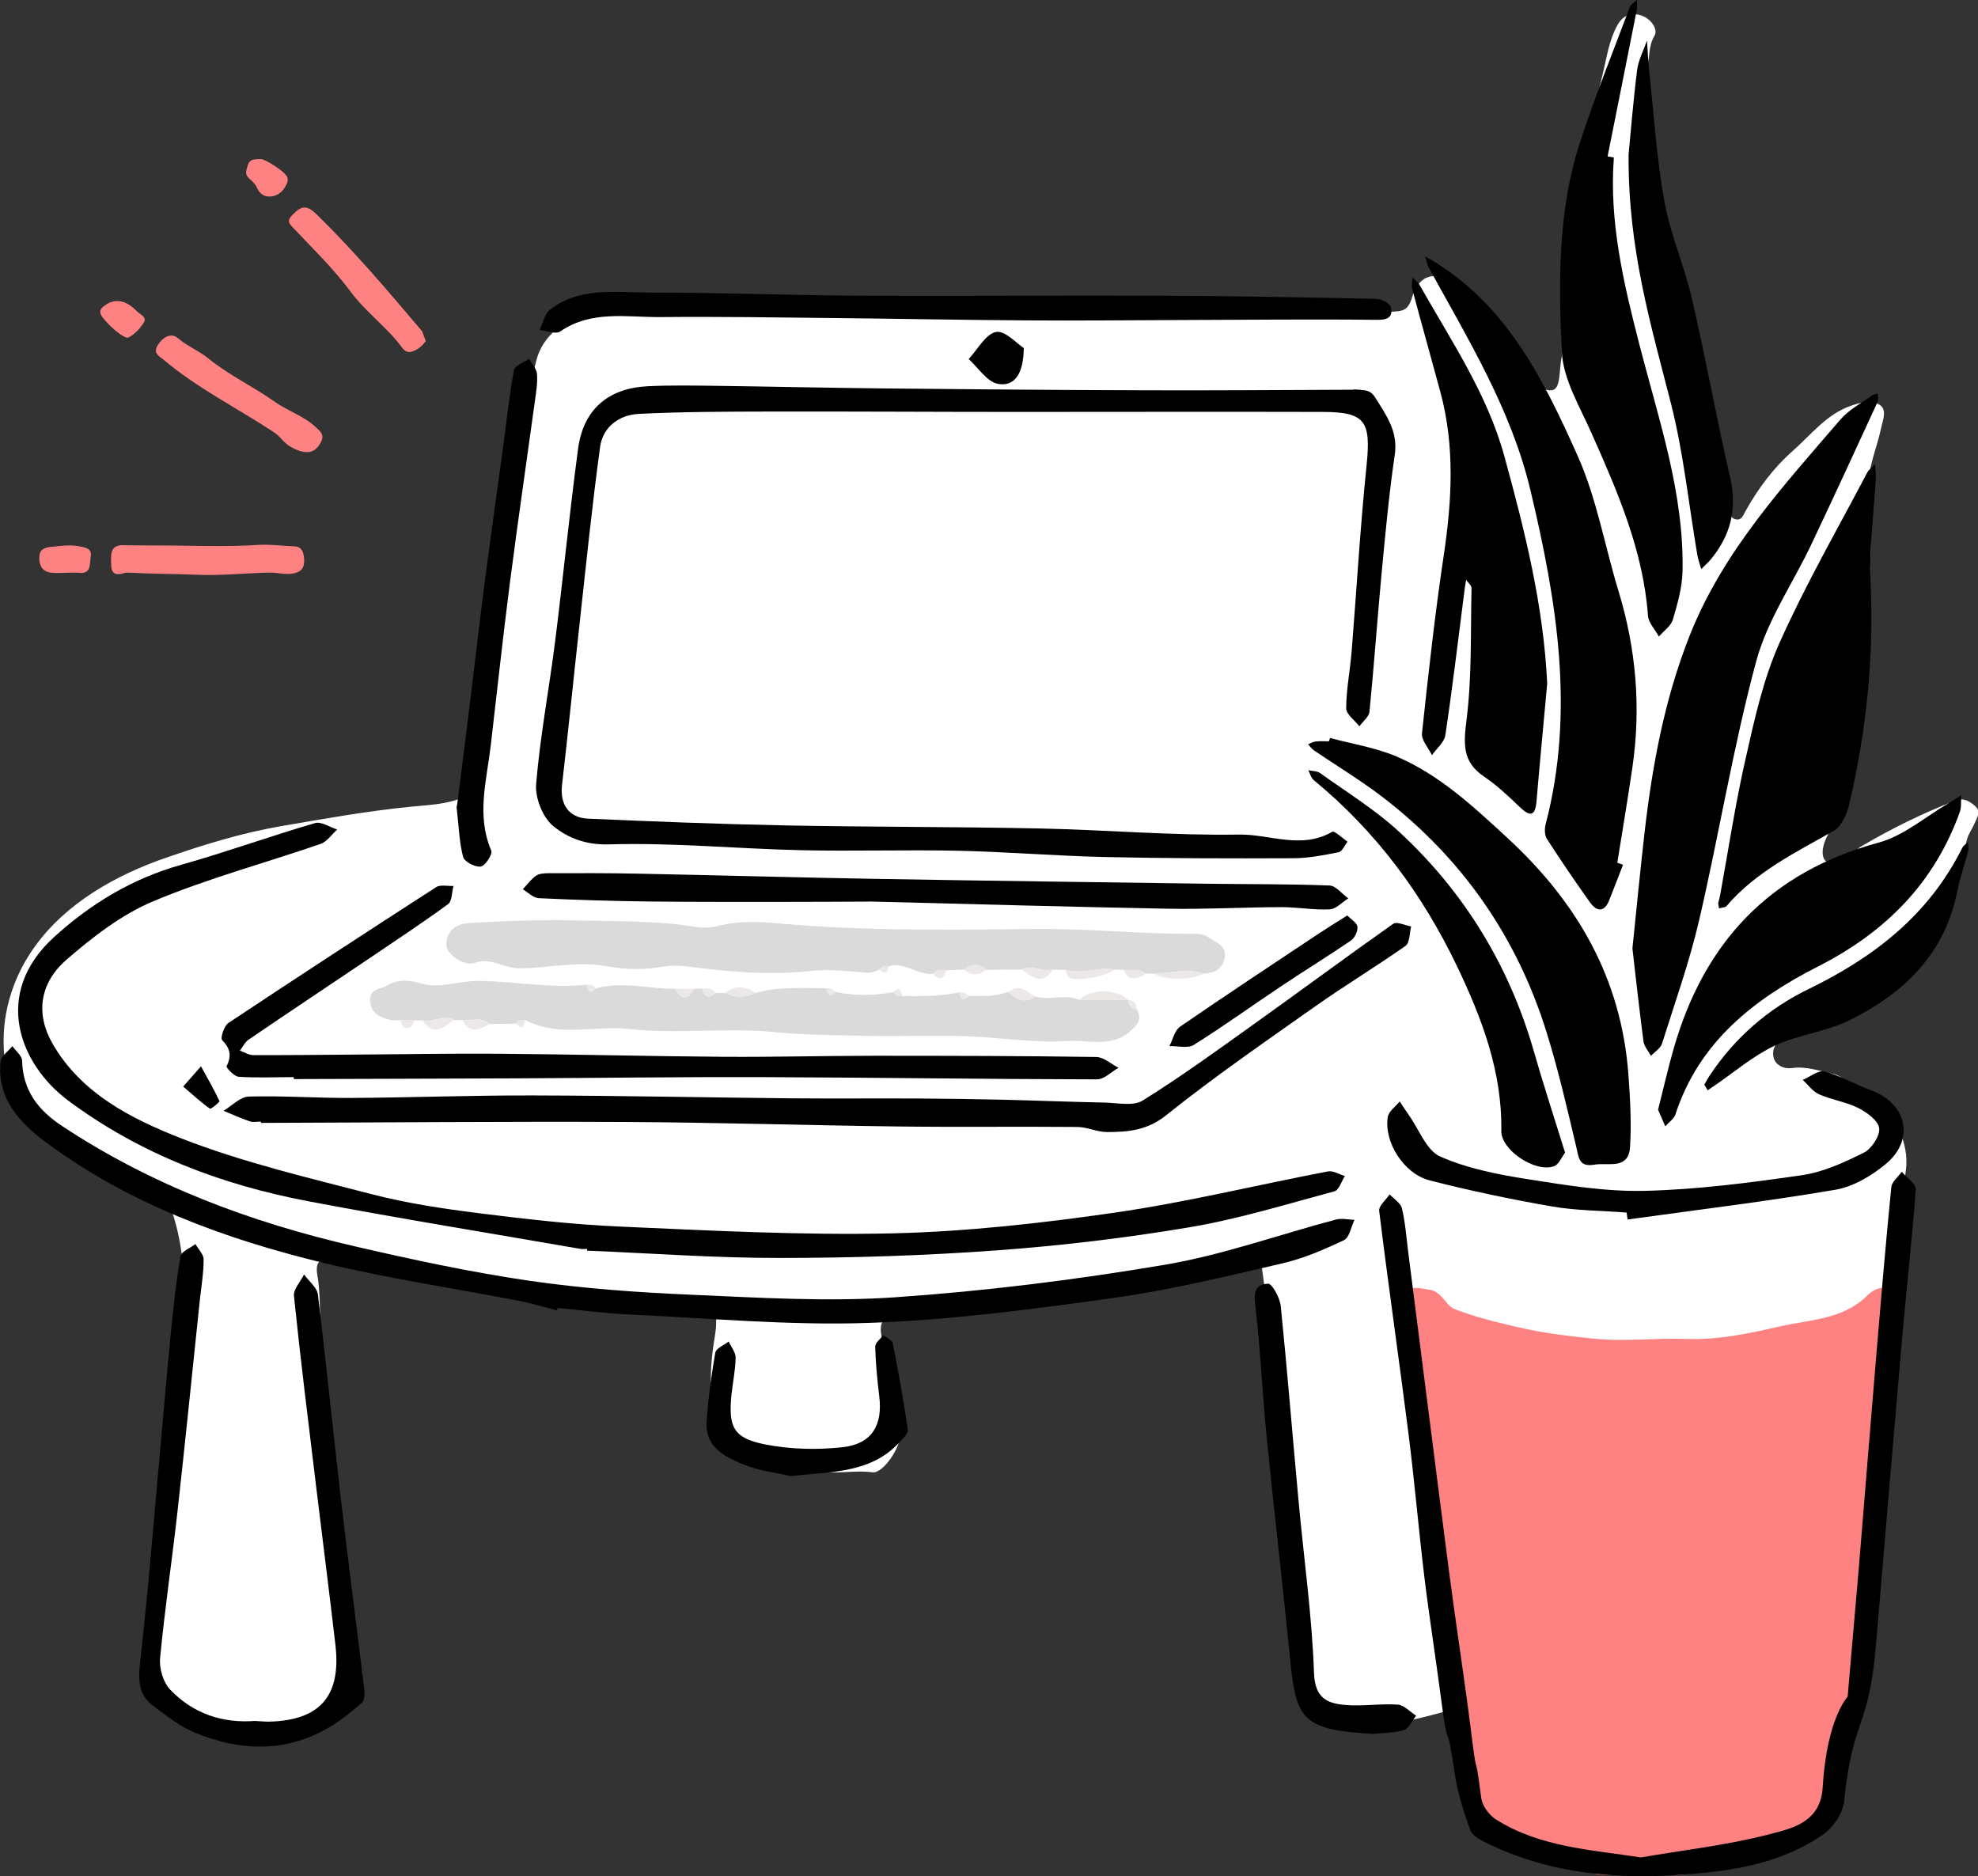 <svg xmlns="http://www.w3.org/2000/svg" id="_&#x30EC;&#x30A4;&#x30E4;&#x30FC;_2" data-name="&#x30EC;&#x30A4;&#x30E4;&#x30FC; 2" viewBox="0 0 213.98 202.95"><rect x="0" y="0" width="213.98" height="202.95" fill="#333333" stroke="none"/><defs><style>      .cls-1 {        fill: #ff8283;      }      .cls-1, .cls-2, .cls-3, .cls-4, .cls-5 {        stroke-width: 0px;      }      .cls-3 {        fill: #fff;      }      .cls-4 {        fill: #ede8e8;      }      .cls-5 {        fill: #dbdada;      }    </style></defs><g id="_&#x30EC;&#x30A4;&#x30E4;&#x30FC;_12" data-name="&#x30EC;&#x30A4;&#x30E4;&#x30FC; 12"><g><path class="cls-3" d="m88.17,159c2.11.6,4.16-.02,6.21.27,1.19.17,3.22-2.94,2.97-4.23-.68-3.52-1.34-7.05-2-10.58-.3-1.6.4-2.27,1.99-2.01,3.45.57,6.75-.42,10.02-1.14,3.57-.78,7.06-1.69,10.74-1.12.22.03.47-.02.68-.1,5.12-1.85,10.6-2.23,15.76-3.87,1.76-.56,1.87.07,2.04,1.42.4,3.18,1.12,6.33,1.33,9.52.31,4.81,1.4,9.52,1.52,14.36.07,2.75.78,5.5,1.09,8.28.48,4.36,1.68,8.64.54,13.12-.38,1.5.66,2.86,2.42,3.29,4.38,1.07,8.64.1,12.79-1.05,1.6-.45,1.73.06,1.67,1.1-.22,3.7.6,4.12.69,5.55.16,2.55.3,1.78,1.35,4.4-.29,1.67,0,0,1.2,2.33,2.63,0,4.76,1.51,7.24,1.94,4.17.73,8.22,1.63,12.61,1.5,4.1-.12,7.88-.85,11.54-2.26,3.56-1.37,4.87-2.15,5.03-6.66.13-3.57,1.11-2.15,1.84-4.09,1.25-3.33.84-2.71,1.14-6.25.34-3.99.78-7.97,1.04-11.97.19-3,.63-5.96.76-8.98.18-3.94,1.07-7.86,1.08-11.84.02-5.8,1.38-11.47,1.65-17.26.1-2.18.98-4.36,1.12-6.68.17-2.88-1.86-6.89-4.66-7.76-1.32-.41-1.92-1.78-3.31-2.07-1.46-.31-2.85-.84-4.42-.62-.86.12-1.88-.31-2.01-1.33-.13-1.07.64-1.92,1.65-1.95,2.93-.08,4.81-2.75,7.67-2.96.43-.03.93-.63,1.19-1.08,1.78-3.18,4.76-5.37,6.8-8.37,1.86-2.74,3.04-5.59,3.59-8.81.11-.67.58-1.28.86-1.93.27-.64.79-1.33.04-1.95-.61-.51-1.21-.9-2.16-.53-3.56,1.37-6.95,3.06-10.23,4.99-.2.12-.35.36-.56.44-1.06.45-2.13,1.96-3.12,1.14-.84-.7-.13-2.53.42-3.28,1.56-2.14,1.62-4.63,2.05-6.98.86-4.64,1.54-9.34,1.88-14.05.38-5.33.68-10.68.26-16.07-.17-2.11.87-4.31,1.32-6.48.19-.91.74-2.11-.27-2.62-.84-.43-1.99-.18-3.01.18-2.63.93-4.26,3.1-6.24,4.85-2.13,1.88-3.78,4.1-5.15,6.55-.22.4-.39.98-.98.89-.72-.11-.72-.75-.73-1.31-.1-5.25-1.8-10.14-3.07-15.16-1.24-4.88-2.51-9.74-4.21-14.48-.68-1.9-1.76-3.83-1.77-5.76-.03-4.06-.99-8.15.12-12.18.31-1.12.13-2.29.8-3.43.43-.72-.41-1.86-1.4-2.19-1.06-.35-1.98-.08-2.6,1.03-.91,1.63-1.14,3.4-1.57,5.17-1.06,4.32-1.98,8.71-2.58,13.05-.78,5.61-1.85,11.25-1.88,16.96,0,.24.05.49,0,.72-.32,1.28-.04,3.5-1.08,3.61-1.49.16-2.14-1.89-2.76-3.19-1.51-3.17-3.87-5.52-6.63-7.55-.32-.24-.68-.42-1-.66-2.12-1.6-3.95-1.2-4.72,1.34-.46,1.52-1.06,1.51-2.46,1.57-4.92.19-9.84-.08-14.76-.01-6.39.09-12.82.25-19.22-.1-7.38-.4-14.74-.62-22.1.4-3.38.47-6.7-.41-10.04-.69-4.99-.42-9.94-.07-14.91.11-1.1.04-2.21.26-3.24-.49-.33-.24-1.06-.37-1.36-.18-2.55,1.73-5.75,2.69-6.66,6.27-.95,3.73-2.01,7.37-1.66,11.34.14,1.53-.71,3.17-.67,4.87.12,5.36-1.32,10.55-1.89,15.82-.47,4.38-1.5,8.71-1.42,13.15.01.68-.28.84-.79,1.21-2.17,1.57-4.7,1.6-7.16,1.84-4.71.47-9.35,1.3-14.01,2.1-4.29.74-8.41,2.02-12.45,3.42-5.52,1.9-10.82,4.93-14.18,9.59-2.07,2.86-3.58,6.69-3.37,11.04.27,5.45,3.56,8.16,7.24,10.84,2.91,2.12,6.29,3.47,9.49,5.1.99.5,1.42,1.47,1.71,2.46,1.33,4.49,1.2,9.07.92,13.69-.19,3.1.15,6.25-.19,9.33-.43,3.81-.56,7.66-1.54,11.41-.37,1.43.72,2.97.1,4.6-.96,2.54-.37,5.39-1.53,7.99-.62,1.39.53,2.78,1.53,3.8,1.43,1.46,3.03,2.77,4.57,4.12.16.14.43.22.64.2,3.62-.32,7.43.43,10.73-1.86.64-.44,1.46-.67,2.22-.86,2.51-.62,3.32-1.65,2.69-4.11-.79-3.08-.65-6.35-1.36-9.3-1.01-4.14-1.06-8.31-1.82-12.42-.9-4.86-.82-9.77-1.12-14.67-.12-1.94-.03-3.92-.36-5.82-.28-1.61.47-1.82,1.52-1.37,2.91,1.26,6.09,1,9.05,1.74,2.84.71,5.7,1.01,8.57,1.34,5.15.6,10.16,2.16,15.51,1.57,1.95-.21,4.02.13,6.07-.26,2.15-.41,2.77.74,2.26,3.76-.55,3.24-.64,6.47.3,9.63.4,1.34.94,2.47,2.63,3.13,2.64,1.03,5.2,1.89,7.97,1.49Z"></path><path class="cls-1" d="m170.88,201.93c2.48,1.95,5.76-.06,8.97.76,2.17.55,4.81-.47,7.18-1.03,1.37-.32,2.69-.88,4.08-1.21,3.44-.82,6.76-4.03,6.96-8.96.19-4.82,1.81-1.24,2.23-6.03.29-3.23.84-3.91,1.04-7.18.5-8.23,1.71-16.41,2.36-24.63.19-2.44.59-4.89.52-7.37-.04-1.22.74-2.22,1.29-3.28.56-1.08.77-2.41-.42-3.22-1.05-.72-2.07-.64-3.17.44-2.65,2.58-6.27,2.53-9.62,3.32-3.25.76-6.57,1.42-9.81,1.3-3.36-.12-6.71.31-10.1-.03-2.77-.28-5.5-.61-8.19-1.24-2.32-.55-4.68-1.1-6.88-1.98-.95-.38-1.32-1.87-2.65-2.06-1.02-.14-2.16-.57-2.87.42-.57.81-.47,1.77.27,2.63.84.98.6,2.38.54,3.42-.1,1.66.39,3.11.62,4.65.51,3.4.65,6.84.92,10.26.22,2.72,1.09,5.44,1.32,8.2.33,3.87,1.16,7.67,1.5,11.55.26,2.95-.44,1.98.39,4.96.89,3.18.51-.37.99,2.95.31,2.16-.02,4.41,1.12,6.46.64,1.15.69,2.96,1.81,3.48,2.93,1.36,5.52,3.71,9.58,3.45Z"></path><path class="cls-1" d="m14.07,61.95c2.35.14,4.71.12,7.06.22,2.65.12,5.32-.16,7.98-.23.96-.03,1.88.33,2.88.03.85-.26.94-.84.91-1.48-.04-.64-.18-1.36-1.06-1.39-1.33-.05-2.63-.24-4-.15-2.65.17-5.34.12-8.02.08-2.14-.04-4.29,0-6.43-.06-1.59-.04-1.38,1.13-1.36,2.15.02,1.18.74,1.08,1.54.84.15-.04.32,0,.49,0Z"></path><path class="cls-1" d="m33.29,48.91c.64-.02,1.1-.44,1.45-1.14.38-.75-.11-1.12-.53-1.51-1.29-1.25-3.04-1.77-4.46-2.78-2.34-1.66-4.95-2.87-7.19-4.69-1.02-.84-2.29-1.33-3.33-2.22-.7-.6-1.59-.13-2.14.73-.59.92.1,1.19.64,1.64,3.66,3.09,7.96,5.21,11.92,7.83.66.43,1.08,1.18,1.81,1.57.53.29,1.04.57,1.82.57Z"></path><path class="cls-1" d="m45.66,35.83c-3.66-4.32-7.32-8.64-11.37-12.6-1.11-1.09-1.67-1.02-2.7.07-.4.43-.48.7-.02,1.19,2.17,2.31,4.48,4.52,6.35,7.05,1.64,2.22,3.89,3.8,5.52,5.99.22.3.49.59.94.55.73-.16,1.25-.6,1.68-1.19"></path><path class="cls-1" d="m7.2,61.96c.43,0,.87-.05,1.29,0,1.42.19,1.19-.98,1.32-1.7.17-.93-.5-1.02-1.29-1.17-1.04-.19-2.01-.02-3.02.07-.86.08-1.28.39-1.25,1.29.03.9.46,1.42,1.34,1.51.53.06,1.07,0,1.61,0,0,0,0,0,0-.01Z"></path><path class="cls-1" d="m28.19,17.2c-.74.03-1.19.03-1.38.67-.16.54-.38.99.16,1.45.32.27.66.6.82.97.33.8.96,1.07,1.68.94.77-.13,1.3-.72,1.6-1.45.07-.18.08-.44.01-.61-.28-.66-2.43-1.98-2.89-1.97Z"></path><path class="cls-1" d="m13.86,36.53c.67-.34,1.24-.93,1.67-1.59.43-.66-.36-.9-.69-1.24-1.23-1.27-2.39-1.46-3.51-.65-.51.37-.68.69-.22,1.3.66.86,2.17,2.23,2.75,2.18Z"></path><g><path class="cls-5" d="m123.95,105.31c.31,0,.62.01.94.02,1.77-.07,3.53-.6,5.3-.01,1.15-.04,2.05-.47,2.29-1.68.28-1.38-.97-1.66-1.76-2.25-.63-.46-1.37-.37-2.08-.37-4.66,0-9.31-.42-13.94-.51-3.66-.07-7.39.06-11.08.06-6.07,0-12.13-.07-18.21-.58-2.44-.21-5.17-.51-7.72.18-1.58.43-3.17-.08-4.69-.21-3.75-.33-7.53-.34-11.24-.4-3.69-.06-7.47.06-11.19.31-1.29.09-2.27.91-2.29,2.3-.02,1.07,1.94,2.39,3.06,1.99,1.75-.63,3.17.6,4.86.59,3.14-.02,6.28-.81,9.42-.23,2.05.38,4.04.41,6.12.05,1.53-.27,3.15.06,4.74.24,3.71.42,7.45.64,11.22.22,2-.23,4.07.05,6.1.19.53.04.92-.16,1.35-.33.25-.35.6-.42,1-.37,1.72-.47,3.11.95,4.76.84.39-.5.93-.43,1.47-.4.63-.02,1.26-.05,1.89-.07.81-.66,1.61-.69,2.4.03,1.28-.01,2.56-.02,3.84-.04,1.13-.58,2.25.3,3.38.03.46,0,.91,0,1.37.01,1.79.51,3.57-.36,5.36-.02.29,0,.59,0,.88,0,.79.3,1.71-.2,2.44.43Z"></path><path class="cls-5" d="m116.73,108.16c-1.54-.7-3.21.14-4.77-.38-1.14.91-2.01.23-2.87-.49-1.4.53-2.86.46-4.32.47-.69.72-.85.17-.99-.42-2.04.45-4.11.44-6.18.42-.39.01-.75-.07-.98-.43-2.08.39-4.16.41-6.24-.03-.68.74-.85.19-.99-.4-2.56,0-5.14-.19-7.65.51-1.12.53-2.23.53-3.35,0-.32,0-.65,0-.97,0-.76.68-1.23.47-1.47-.47-.3.01-.59.02-.89.03-.67,1.26-1.33,1.25-1.99-.01-2.87.04-5.73-.85-8.6-.04-.67.71-.84.18-1-.4-3.93.44-7.82-.38-11.73-.41-2.04-.02-4.17.86-6.14.29-1.4-.4-2.5-.5-3.71.21-.76.44-1.99.31-1.84,1.76.13,1.32,1.09,1.66,2.11,1.94.38.1.79.04,1.19.06.5,0,.99,0,1.49.01.3,0,.6,0,.89,0,1.14.25,2.25-.66,3.39-.05.31.01.62.02.92.03.98.07,2.04-.41,2.91.41.96-.02,1.93-.03,2.89-.04.25-.35.6-.42.99-.38,3.63,1.91,7.54.54,11.3.97,5.16.58,10.33-.19,15.53.32,3.37.33,6.93.35,10.38.42,3.73.08,7.47-.12,11.22.07,3.45.18,6.96.71,10.31.48,2.1-.14,4.7.77,6.73-1.08.86-.78,1.26-1.35.65-2.37-.59-.07-.88-.41-.9-.99h0c-1.77,0-3.55-.01-5.32-.02Z"></path><path class="cls-4" d="m120.63,104.88c-1.79-.34-3.57.53-5.36.02.12.29.15.68.37.85.64.49,4.25-.17,4.99-.87Z"></path><path class="cls-4" d="m116.73,108.16c1.77,0,3.55.02,5.32.02-1.2-1.25-4-1.26-5.32-.02Z"></path><path class="cls-4" d="m130.2,105.32c-1.77-.59-3.54-.06-5.3.01.91.73,4.05.72,5.3-.01Z"></path><path class="cls-4" d="m113.9,104.89c-1.13.27-2.25-.61-3.38-.03,1.12.81,2.24,1.82,3.38.03Z"></path><path class="cls-4" d="m49.11,110.35c-1.14-.61-2.26.29-3.39.05,1.16,1.75,2.27.77,3.39-.05Z"></path><path class="cls-4" d="m109.09,107.3c.86.72,1.73,1.4,2.87.49-.89-.57-1.73-1.4-2.87-.49Z"></path><path class="cls-4" d="m78.38,107.42c1.12.53,2.23.52,3.35,0-1.12-.83-2.23-.81-3.35,0Z"></path><path class="cls-4" d="m52.95,110.79c-.88-.82-1.93-.33-2.91-.41.78,1.51,1.84.99,2.91.41Z"></path><path class="cls-4" d="m106.68,104.89c-.79-.72-1.59-.69-2.4-.03.79.72,1.59.69,2.4.03Z"></path><path class="cls-4" d="m123.95,105.31c-.73-.63-1.65-.13-2.44-.43.6,1.35,1.49,1.08,2.44.43Z"></path><path class="cls-4" d="m73.06,106.97c.66,1.26,1.32,1.27,1.99.01-.66,0-1.33,0-1.99-.01Z"></path><path class="cls-4" d="m102.39,104.93c-.53-.03-1.08-.1-1.47.4.74.79,1.2.56,1.47-.4Z"></path><path class="cls-4" d="m75.94,106.95c.24.94.71,1.15,1.47.47-.35-.59-.91-.51-1.47-.47Z"></path><path class="cls-4" d="m44.82,110.39c-.5,0-.99,0-1.49-.01.09.37.16.76.62.82.6.08.75-.35.86-.81Z"></path><path class="cls-4" d="m96.17,104.49c-.4-.05-.75.02-1,.37.67.76.83.19,1-.37Z"></path><path class="cls-4" d="m63.46,106.53c.15.58.33,1.11,1,.4-.24-.37-.59-.46-1-.4Z"></path><path class="cls-4" d="m96.61,107.34c.23.35.59.44.98.43-.13-.58-.27-1.17-.98-.43Z"></path><path class="cls-4" d="m89.38,106.91c.15.59.31,1.14.99.4-.24-.36-.59-.44-.99-.4Z"></path><path class="cls-4" d="m103.78,107.35c.15.58.3,1.13.99.42-.23-.37-.59-.46-.99-.42Z"></path><path class="cls-4" d="m122.05,108.18c.01.59.31.93.9.99.04-.64-.28-.95-.9-.99Z"></path><path class="cls-4" d="m56.83,110.36c-.39-.04-.75.03-.99.38.67.77.83.19.99-.38Z"></path></g><g><path class="cls-2" d="m146.42,42.16c-8.68.03-15.65.09-22.63.06-9.36-.03-18.73-.1-28.09-.2-6.01-.06-12.02-.2-18.03-.28-2.53-.03-5.06-.08-7.58.04-4.29.21-6.98,2.5-7.55,6.75-.93,6.92-1.61,13.88-2.48,20.81-.65,5.16-1.63,10.29-2.06,15.47-.13,1.5.72,3.64,1.86,4.56,1.59,1.29,3.53,2.05,6.06,1.97,6.87-.2,13.76.47,20.65.63,5.7.13,11.41-.06,17.12.06,5.28.12,10.55.56,15.83.68,6.79.15,13.58.16,20.37.13,1.65,0,3.31-.33,4.93-.65.38-.08.64-.74.96-1.14-.57-.38-1.41-1.22-1.67-1.07-3.31,1.94-6.74.25-10.07.3-7.19.12-14.38-.51-21.58-.66-9.16-.19-18.33-.15-27.49-.33-7.12-.14-14.23-.42-21.34-.73-2.13-.09-3.07-1.58-2.83-3.64.67-5.75,1.24-11.51,1.88-17.27.71-6.44,1.36-12.89,2.24-19.31.3-2.18,2.09-3.47,4.2-3.57,4.66-.23,9.34-.24,14.02-.25,8.88-.02,17.76.04,26.64.04,11.1,0,22.21-.03,33.31,0,4.62.01,5.23,1.01,4.75,5.74-.69,6.71-1.08,13.46-1.62,20.18-.17,2.05-.58,4.1-.59,6.14,0,.65.93,1.3,1.43,1.95.38-.53,1.03-1.02,1.09-1.58.49-4.94.84-9.9,1.3-14.85.41-4.3.8-8.61,1.43-12.89.31-2.09-.45-3.61-1.49-5.26-1.05-1.67-.9-1.77-2.97-1.87Z"></path><path class="cls-2" d="m177.51,200.93c-5.5-.85-10.92-1.11-15.68-4.11-.74-.47-1.48-1.48-1.59-2.32-.78-6.02-.34-1.09-1.09-7.12-.72-5.77-1.63-11.52-2.38-17.29-1.5-11.55-2.95-23.1-4.43-34.65-.2-1.58-.31-3.18-.68-4.72-.14-.58-.87-1.02-1.33-1.52-.4.6-1.2,1.25-1.13,1.8.99,8.04,2.15,16.05,3.17,24.09.66,5.19,1.1,10.41,1.73,15.6.54,4.4,1.24,8.79,1.81,13.19.82,6.27.53,1.57,1.44,7.82.31,2.14.96,4.26,1.72,6.29.25.67,1.26,1.15,2.02,1.51,7.49,3.57,15.37,3.92,23.47,3.07,4.56-.47,8.9-1.51,12.67-4.12,1.08-.75,2.13-2.29,2.26-3.56.95-9.29,2.66-7.62,3.45-16.93.95-11.21,1.89-22.43,2.87-33.64.46-5.22,1.06-10.43,1.44-15.66.04-.59-.98-1.26-1.52-1.9-.39.55-1.07,1.08-1.13,1.67-.6,6.07-1.12,12.16-1.63,18.24-.64,7.59-1.24,15.19-1.87,22.78-.44,5.22-.78,8.85-1.22,14.07-.61.75-2.32,3.4-2.7,9.81-.22,3.77-3.23,4.44-5.71,5.08-4.56,1.19-9.3,1.72-13.96,2.52Z"></path><path class="cls-2" d="m63.48,135.29c6.94.28,13.89.8,20.83.79,7.85,0,15.71-.25,23.54-.82,6.97-.51,13.94-1.34,20.84-2.5,5.29-.89,10.47-2.49,15.67-3.89.49-.13.76-1.08,1.13-1.65-.61-.18-1.28-.61-1.84-.5-7.69,1.47-15.32,3.34-23.06,4.46-7.96,1.15-16.02,2.05-24.06,2.24-9.79.22-19.6-.3-29.39-.73-5.12-.22-10.24-.81-15.33-1.45-3.88-.49-7.79-1.07-11.57-2.05-6.94-1.8-13.99-3.45-20.64-6.05-5.38-2.11-10.81-4.84-13.92-10.25-1.83-3.19-1.43-6.52,1.53-9.09,2.84-2.46,5.96-4.88,9.38-6.31,5.86-2.46,12.06-4.12,18.09-6.2.7-.24,1.2-1.02,1.8-1.56-.81-.25-1.73-.89-2.41-.69-4.85,1.42-9.61,3.14-14.47,4.51-5.26,1.48-9.75,4.18-13.74,7.81-6.72,6.1-3.79,13.73,1.51,17.69,7.77,5.79,16.62,9.13,26.05,10.91,9.77,1.85,19.58,3.44,29.37,5.14.23.04.48,0,.72,0,0,.06,0,.13,0,.19Z"></path><path class="cls-2" d="m176.59,102.55c.33,2.88.73,6.49,1.2,10.09.07.55.53,1.06.81,1.58.41-.44,1.04-.82,1.2-1.34,1.4-4.44,2.97-8.84,4.02-13.37,2.16-9.29,3.68-18.75,6.16-27.95,1.19-4.45,3.98-8.46,5.98-12.69,2.43-5.13,4.81-10.29,7.18-15.44.11-.24,0-.57,0-.86-.22.07-.48.1-.66.23-1.15.84-2.49,1.53-3.39,2.59-6.2,7.21-12.67,14.25-16.27,23.28-2.74,6.89-4.08,14.12-4.92,21.45-.44,3.88-.82,7.76-1.3,12.43Z"></path><path class="cls-2" d="m174.96,93.32c.55-3.43,1.13-6.85,1.63-10.28.95-6.48.41-12.84-1.5-19.1-1.49-4.88-2.36-10.02-4.42-14.63-3.61-8.06-7.52-16.09-15.51-21-.32-.2-.65-.37-.98-.55.13.4.19.84.39,1.2,4.24,7.74,8.89,15.28,10.98,24.02,2.86,11.98,4.86,23.97,1.65,36.22-.12.48-.11,1.15.14,1.54,1.5,2.33,3.06,4.63,4.67,6.88.74,1.03,1.56,1.09,2.09-.27.5-1.27.99-2.53,1.48-3.8-.21-.07-.41-.15-.62-.22Z"></path><path class="cls-2" d="m60.29,141.49c2.6.24,5.19.59,7.79.71,8.6.39,17.22,1.2,25.81.91,8.89-.3,17.78-1.48,26.6-2.71,6.14-.85,12.2-2.34,18.26-3.74,2.29-.53,4.5-1.49,6.63-2.5.6-.28.78-1.44,1.15-2.2-.66-.02-1.37-.2-1.98-.04-6.21,1.64-12.31,3.85-18.61,4.91-9.61,1.62-19.32,2.83-29.03,3.5-7.33.51-14.75.05-22.11-.27-5.85-.25-11.73-.67-17.52-1.51-6.35-.93-12.65-2.28-18.91-3.73-11.26-2.59-21.97-6.6-31.68-13.03-2.58-1.71-4.22-3.84-4.3-7.05-.01-.53-.68-1.05-1.05-1.57-.44.55-1.22,1.07-1.28,1.66-.4,4.03,2.07,6.64,4.95,8.77,8.95,6.63,19.23,10.4,29.92,13,6.99,1.7,14.14,2.75,21.21,4.12,1.39.27,2.74.68,4.11,1.03l.06-.25Z"></path><path class="cls-2" d="m167.38,74.02c-.39-8.47-2.42-16.59-4.63-24.64-1.84-6.73-5.76-12.52-9.16-18.52-.18-.33-.52-.56-.79-.84-.01.41-.13.84-.03,1.22,1,3.74,2.05,7.46,3.06,11.2,1.57,5.84,1.24,11.69.36,17.6-.96,6.4-1.67,12.85-2.36,19.29-.08.74.7,1.57,1.08,2.36.5-.72,1.34-1.39,1.45-2.17.79-5.29,1.42-10.6,2.1-15.9.04-.3.1-.6.15-.89.2.3.59.6.58.9-.11,4.73.05,9.49-.53,14.16-.32,2.59-.53,4.58,1.86,6.2,1.37.93,2.61,2.08,3.81,3.24,1.17,1.13,1.75,1.17,1.9-.64.35-4.19.76-8.38,1.14-12.57Z"></path><path class="cls-2" d="m185.87,97.68c.02.12.05.35.09.58.28-.08.67-.07.83-.26,3.17-3.71,7.46-5.78,11.59-8.13.83-.47,1.41-1.78,1.65-2.8,1.87-7.9,2.7-15.9,2.33-24.05-.17-3.79.37-7.6.57-11.41.02-.47-.06-.94-.09-1.41-.3.32-.68.6-.87.97-3.21,6.11-6.67,12.11-9.48,18.41-1.76,3.94-2.7,8.29-3.66,12.53-1.11,4.87-1.85,9.83-2.75,14.75-.04.24-.11.47-.2.81Z"></path><path class="cls-2" d="m143.76,80.19c-.48,0-.96-.03-1.43.02-.28.03-.55.19-.82.3.2.22.37.48.6.64,2.48,1.69,5.06,3.24,7.44,5.06,8.59,6.59,14.53,15.1,17.75,25.43,1.27,4.07,2.23,8.24,3.21,12.39.28,1.18.28,2.25,1.96,1.96,1.52-.26,3.72.6,3.87-1.94.16-2.59.01-5.21-.18-7.81-.76-10.35-5.5-18.6-13.07-25.58-3.71-3.42-7.35-6.83-12-8.82-2.27-.97-4.8-1.36-7.21-2.01-.04.12-.07.24-.11.35Z"></path><path class="cls-2" d="m173.91,16.91c1.05-5.26,2.11-10.53,3.15-15.8.07-.36.02-.74.03-1.11-.27.26-.66.47-.78.78-1.84,4.9-3.81,9.75-5.42,14.73-2.36,7.34-2.3,15-1.93,22.55.14,2.96,1.93,5.9,3.19,8.75,2.83,6.36,5.61,12.71,6.13,19.8.06.77.77,1.5,1.18,2.25.52-.61,1.31-1.14,1.51-1.84.51-1.72,1.02-3.51,1.05-5.28.16-8.47-2.6-16.4-4.67-24.47-1.7-6.6-3.29-13.29-2.76-20.23-.23-.04-.46-.08-.69-.13Z"></path><path class="cls-2" d="m28.22,121.47c13.1-.04,26.2-.16,39.31-.1,9.94.05,19.88.37,29.82.49,6.39.08,12.78-.01,19.17.05,1.08,0,2.16.55,3.24.55,2.27,0,4.34-.17,6.4-1.82,5.18-4.15,10.67-7.93,16.11-11.77,3.2-2.26,6.57-4.29,9.78-6.55.47-.33.42-1.38.61-2.1-.66-.11-1.55-.56-1.94-.29-5.05,3.56-10.01,7.24-15.04,10.83-3.97,2.84-7.92,5.71-12.06,8.29-1.02.64-2.73.25-4.12.22-3.7-.07-7.39-.22-11.09-.31-3.04-.07-6.09-.11-9.13-.13-4.61-.02-9.21.02-13.82-.02-9.25-.09-18.5-.29-27.75-.31-6.56-.02-13.12.23-19.68.27-3.71.02-7.42-.25-11.12-.15-.92.03-1.82,1-2.73,1.54.95.39,1.89.82,2.86,1.15.36.12.79.02,1.19.02,0,.05,0,.09,0,.14Z"></path><path class="cls-2" d="m31.77,116.73c8.08-.03,16.16-.04,24.23-.08,8.86-.04,17.72-.16,26.58-.13,12.03.04,24.06.22,36.09.24.78,0,1.55-.81,2.33-1.25-.8-.41-1.6-1.16-2.41-1.17-8.03-.12-16.07-.13-24.1-.13-5.43,0-10.86.15-16.29.11-8.09-.06-16.18-.27-24.26-.33-5.12-.04-10.24.06-15.36.09-3.73.03-7.45.07-11.18.06-.48,0-.96-.32-1.45-.49.31-.4.55-.92.95-1.19,4.38-2.98,8.79-5.92,13.19-8.88,2.81-1.9,5.64-3.77,8.38-5.77.44-.32.4-1.3.59-1.97-.63.03-1.42-.17-1.88.13-7.52,4.85-15.02,9.74-22.47,14.69-.47.31-.89,1.63-.68,1.85.88.91,1.05,1.7.48,2.83-.07.14.82,1.11,1.3,1.14,1.98.13,3.98.04,5.97.04,0,.07,0,.14,0,.21Z"></path><path class="cls-2" d="m27.65,186.16c-3.6.29-6.77-.8-9.24-3.38-.76-.79-1.2-2.31-1.09-3.42.5-5.26,1.28-10.5,1.87-15.75.85-7.63,1.62-15.27,2.42-22.9.16-1.49.42-2.98.42-4.47,0-.55-.57-1.11-.89-1.66-.56.43-1.52.8-1.61,1.31-.47,2.72-.77,5.48-1.04,8.23-.41,4.16-.76,8.32-1.14,12.48-.7,7.63-1.29,15.27-2.16,22.88-.23,2.03-.35,3.77,1.39,5.06,1.42,1.06,2.86,2.21,4.48,2.88,4.87,2.01,9.79,2.22,14.51-.54,1.28-.75,2.46-1.7,3.58-2.69.3-.26.31-1,.25-1.49-.8-6.67-1.68-13.33-2.46-20-.88-7.55-1.63-15.12-2.55-22.66-.09-.77-.98-1.45-1.5-2.17-.38.77-1.16,1.59-1.09,2.32.69,6.72,1.53,13.42,2.34,20.13.71,5.89,1.47,11.77,2.15,17.66.63,5.52-1.71,8.15-7.23,8.26-.48,0-.95-.05-1.43-.07Z"></path><path class="cls-2" d="m179.37,120.05c.27.63.53,1.21.78,1.79.37-.43.94-.79,1.1-1.29,2.55-7.85,8.53-12.5,15.44-16.01,7.29-3.71,12.57-9.01,15.33-16.73.19-.54.1-1.18.14-1.78-.44.28-.88.58-1.33.84-2.51,1.46-4.86,3.53-7.57,4.27-11.81,3.2-18.94,10.82-22.22,22.36-.61,2.13-1.1,4.3-1.67,6.55Z"></path><path class="cls-2" d="m127.65,34.62c7.13-.02,14.25-.1,21.38-.02,1.25.01,1.67-.43,1.42-1.39-.11-.41-1.02-.87-1.57-.88-7.6-.16-15.2-.31-22.79-.34-10.96-.05-21.93.05-32.89,0-7.65-.04-15.3-.35-22.95-.34-3.65,0-7.52-.65-10.74,1.84-.59.46-.77,1.46-1.14,2.21.76.07,1.75.49,2.23.16,3.39-2.33,7.19-1.53,10.85-1.56,6.41-.06,12.82.04,19.23.11,6.81.07,13.61.21,20.42.25,5.52.04,11.04-.02,16.56-.04,0,0,0,.01,0,.02Z"></path><path class="cls-2" d="m94.04,97.52c10.76.27,21.52.58,32.28.78,4.1.08,8.21-.16,12.32-.17,1.74,0,3.48.33,5.21.24.69-.03,1.34-.77,2.01-1.19-.68-.48-1.34-1.36-2.03-1.39-4.36-.17-8.72-.13-13.08-.19-12.07-.17-24.13-.32-36.2-.53-8.49-.15-16.98-.39-25.47-.56-3.24-.07-6.48-.06-9.72-.05-.47,0-1.02.03-1.38.28-.55.38-.96.96-1.42,1.46.57.34,1.12.93,1.71.96,3.96.19,7.92.31,11.88.36,5.26.06,10.53.04,15.79.04,2.7,0,5.39-.02,8.09-.03Z"></path><path class="cls-2" d="m176.18,16.71c-.07,10.3,2.46,18.58,4.59,26.96,1.36,5.36,1.92,10.92,2.85,16.38.09.51.27,1.01.42,1.51.33-.34.7-.65,1-1.01,2.18-2.61,2.91-5.49,2.13-8.88-1.47-6.39-2.63-12.85-4.11-19.24-.83-3.6-2.35-7.05-3.01-10.67-.83-4.57-1.12-9.24-1.62-13.87-.13-1.17-.18-2.34-.26-3.51-.37,1.07-.93,2.12-1.07,3.22-.44,3.53-.72,7.08-.92,9.12Z"></path><path class="cls-2" d="m169.31,124.69c-1.18-3.81-2.35-7.37-3.38-10.97-2.66-9.26-7.51-17.2-14.54-23.71-2.6-2.41-5.68-4.3-8.58-6.38-.33-.24-.85-.21-1.28-.31.19.36.3.83.59,1.07,6.71,5.51,11.77,12.35,15.48,20.09,2.68,5.59,4.92,11.44,4.81,17.86-.04,2.07,3.69,4.56,5.72,3.81.5-.18.79-.95,1.18-1.46Z"></path><path class="cls-2" d="m176.07,131.92c7.51-1.04,15.04-1.95,22.5-3.22,1.92-.33,3.89-1.5,5.43-2.78,3.19-2.64,2.28-6.56-1.6-7.98-1.7-.62-3.29-1.57-5.02-2.03-.66-.18-1.57.58-2.36.91.58.53,1.08,1.26,1.77,1.56,1.37.6,2.93.82,4.26,1.49.92.47,2.15,1.36,2.24,2.18.09.84-.82,2.22-1.66,2.64-2.1,1.05-4.35,2.09-6.64,2.43-5.64.82-11.32,1.56-17,1.7-4.23.11-8.52-.6-12.73-1.26-3.22-.51-6.51-1.15-9.46-2.45-1.49-.66-2.27-2.91-3.37-4.45-.35-.49-.67-1.01-1.01-1.51-.45.56-1.19,1.07-1.29,1.68-.43,2.69,1.71,6.14,4.53,6.86,4.37,1.12,8.79,2.05,13.24,2.82,2.65.46,5.37.45,8.07.66.03.25.07.5.1.75Z"></path><path class="cls-2" d="m148.34,187.57c1.18-.12,2.41-.08,3.52-.41.55-.17.9-1.02,1.34-1.56-.66-.42-1.3-1.15-1.99-1.2-1.87-.13-3.77.2-5.64.04-1.98-.17-3.32-.71-3.42-3.46-.22-6.24-1.11-12.46-1.68-18.7-.65-7-1.21-14.01-1.92-21.01-.09-.88-.95-2.43-1.37-2.41-1.73.11-1.49,1.39-1.33,2.81.52,4.62.73,9.26,1.19,13.89.81,8.13,1.77,16.24,2.57,24.36.62,6.27,1.6,7.18,8.73,7.64Z"></path><path class="cls-2" d="m49.4,87.37c.24,2.04.28,3.74.7,5.33.14.52,1.3,1.13,1.9,1.04.49-.07,1.31-1.34,1.15-1.71-1.64-3.82-.5-7.61-.06-11.4.69-5.89,1.32-11.78,2.08-17.66.85-6.57,1.81-13.13,2.71-19.69.13-.94.29-1.91.21-2.84-.05-.56-.55-1.08-.85-1.63-.57.4-1.54.73-1.64,1.22-.5,2.72-.79,5.47-1.16,8.21-.67,4.94-1.37,9.87-2.01,14.81-.51,3.91-.96,7.84-1.44,11.75-.47,3.84-.95,7.69-1.44,11.53-.06.47-.14.94-.16,1.03Z"></path><path class="cls-2" d="m184.37,117.33c.15.25.26.43.36.62.25-.17.51-.34.76-.52,2.14-1.46,4.15-3.2,6.47-4.3,2.53-1.2,5.49-1.49,8-2.71,5.9-2.88,10.39-7.12,11.76-13.93.31-1.54.84-3.04,1.24-4.57.07-.26-.06-.56-.09-.84-.2.22-.48.4-.6.65-3.6,7.23-9.51,11.81-16.65,15.28-4.29,2.08-7.94,5.23-10.64,9.3-.22.32-.4.67-.6,1.02Z"></path><path class="cls-2" d="m85.52,159.67c4.58-.47,8.76-.33,11.82-3.69.36-.39.92-.92.87-1.31-.46-3.14-1.02-6.27-1.63-9.38-.07-.34-.68-.58-1.04-.86-.3.42-.87.84-.86,1.25.05,1.8.22,3.59.44,5.38.38,3.11-.79,5.13-3.94,5.49-2.77.31-5.69.24-8.42-.3-3.42-.68-3.98-1.87-3.63-5.38.14-1.34.43-2.67.45-4.01,0-.58-.49-1.16-.75-1.74-.5.4-1.37.73-1.45,1.21-.43,2.49-.78,5-.94,7.52-.17,2.67,1.97,3.74,3.93,4.55,1.78.73,3.78.95,5.17,1.28Z"></path><path class="cls-2" d="m145.75,99.03c-1.11.7-2.12,1.32-3.1,1.97-5.01,3.33-10.03,6.65-14.99,10.06-.59.41-.78,1.39-1.15,2.1.89-.02,1.99.28,2.64-.13,3.22-2.02,6.31-4.25,9.47-6.36,2.5-1.67,5.05-3.24,7.53-4.93.41-.28.74-1,.7-1.48-.03-.41-.66-.77-1.1-1.23Z"></path><path class="cls-2" d="m110.75,37.65c-.74-.47-2.03-1.93-3-1.74-1.13.22-1.98,1.89-2.96,2.93,1.04.94,1.97,2.45,3.15,2.68,1.83.35,2.79-1.12,2.81-3.86Z"></path><path class="cls-2" d="m19.82,117.54c1.13.97,1.96,1.74,2.89,2.39.11.08,1.08-.72,1.03-.82-.6-1.28-1.31-2.51-2-3.76-.51.58-1.02,1.16-1.92,2.19Z"></path></g></g></g></svg>
